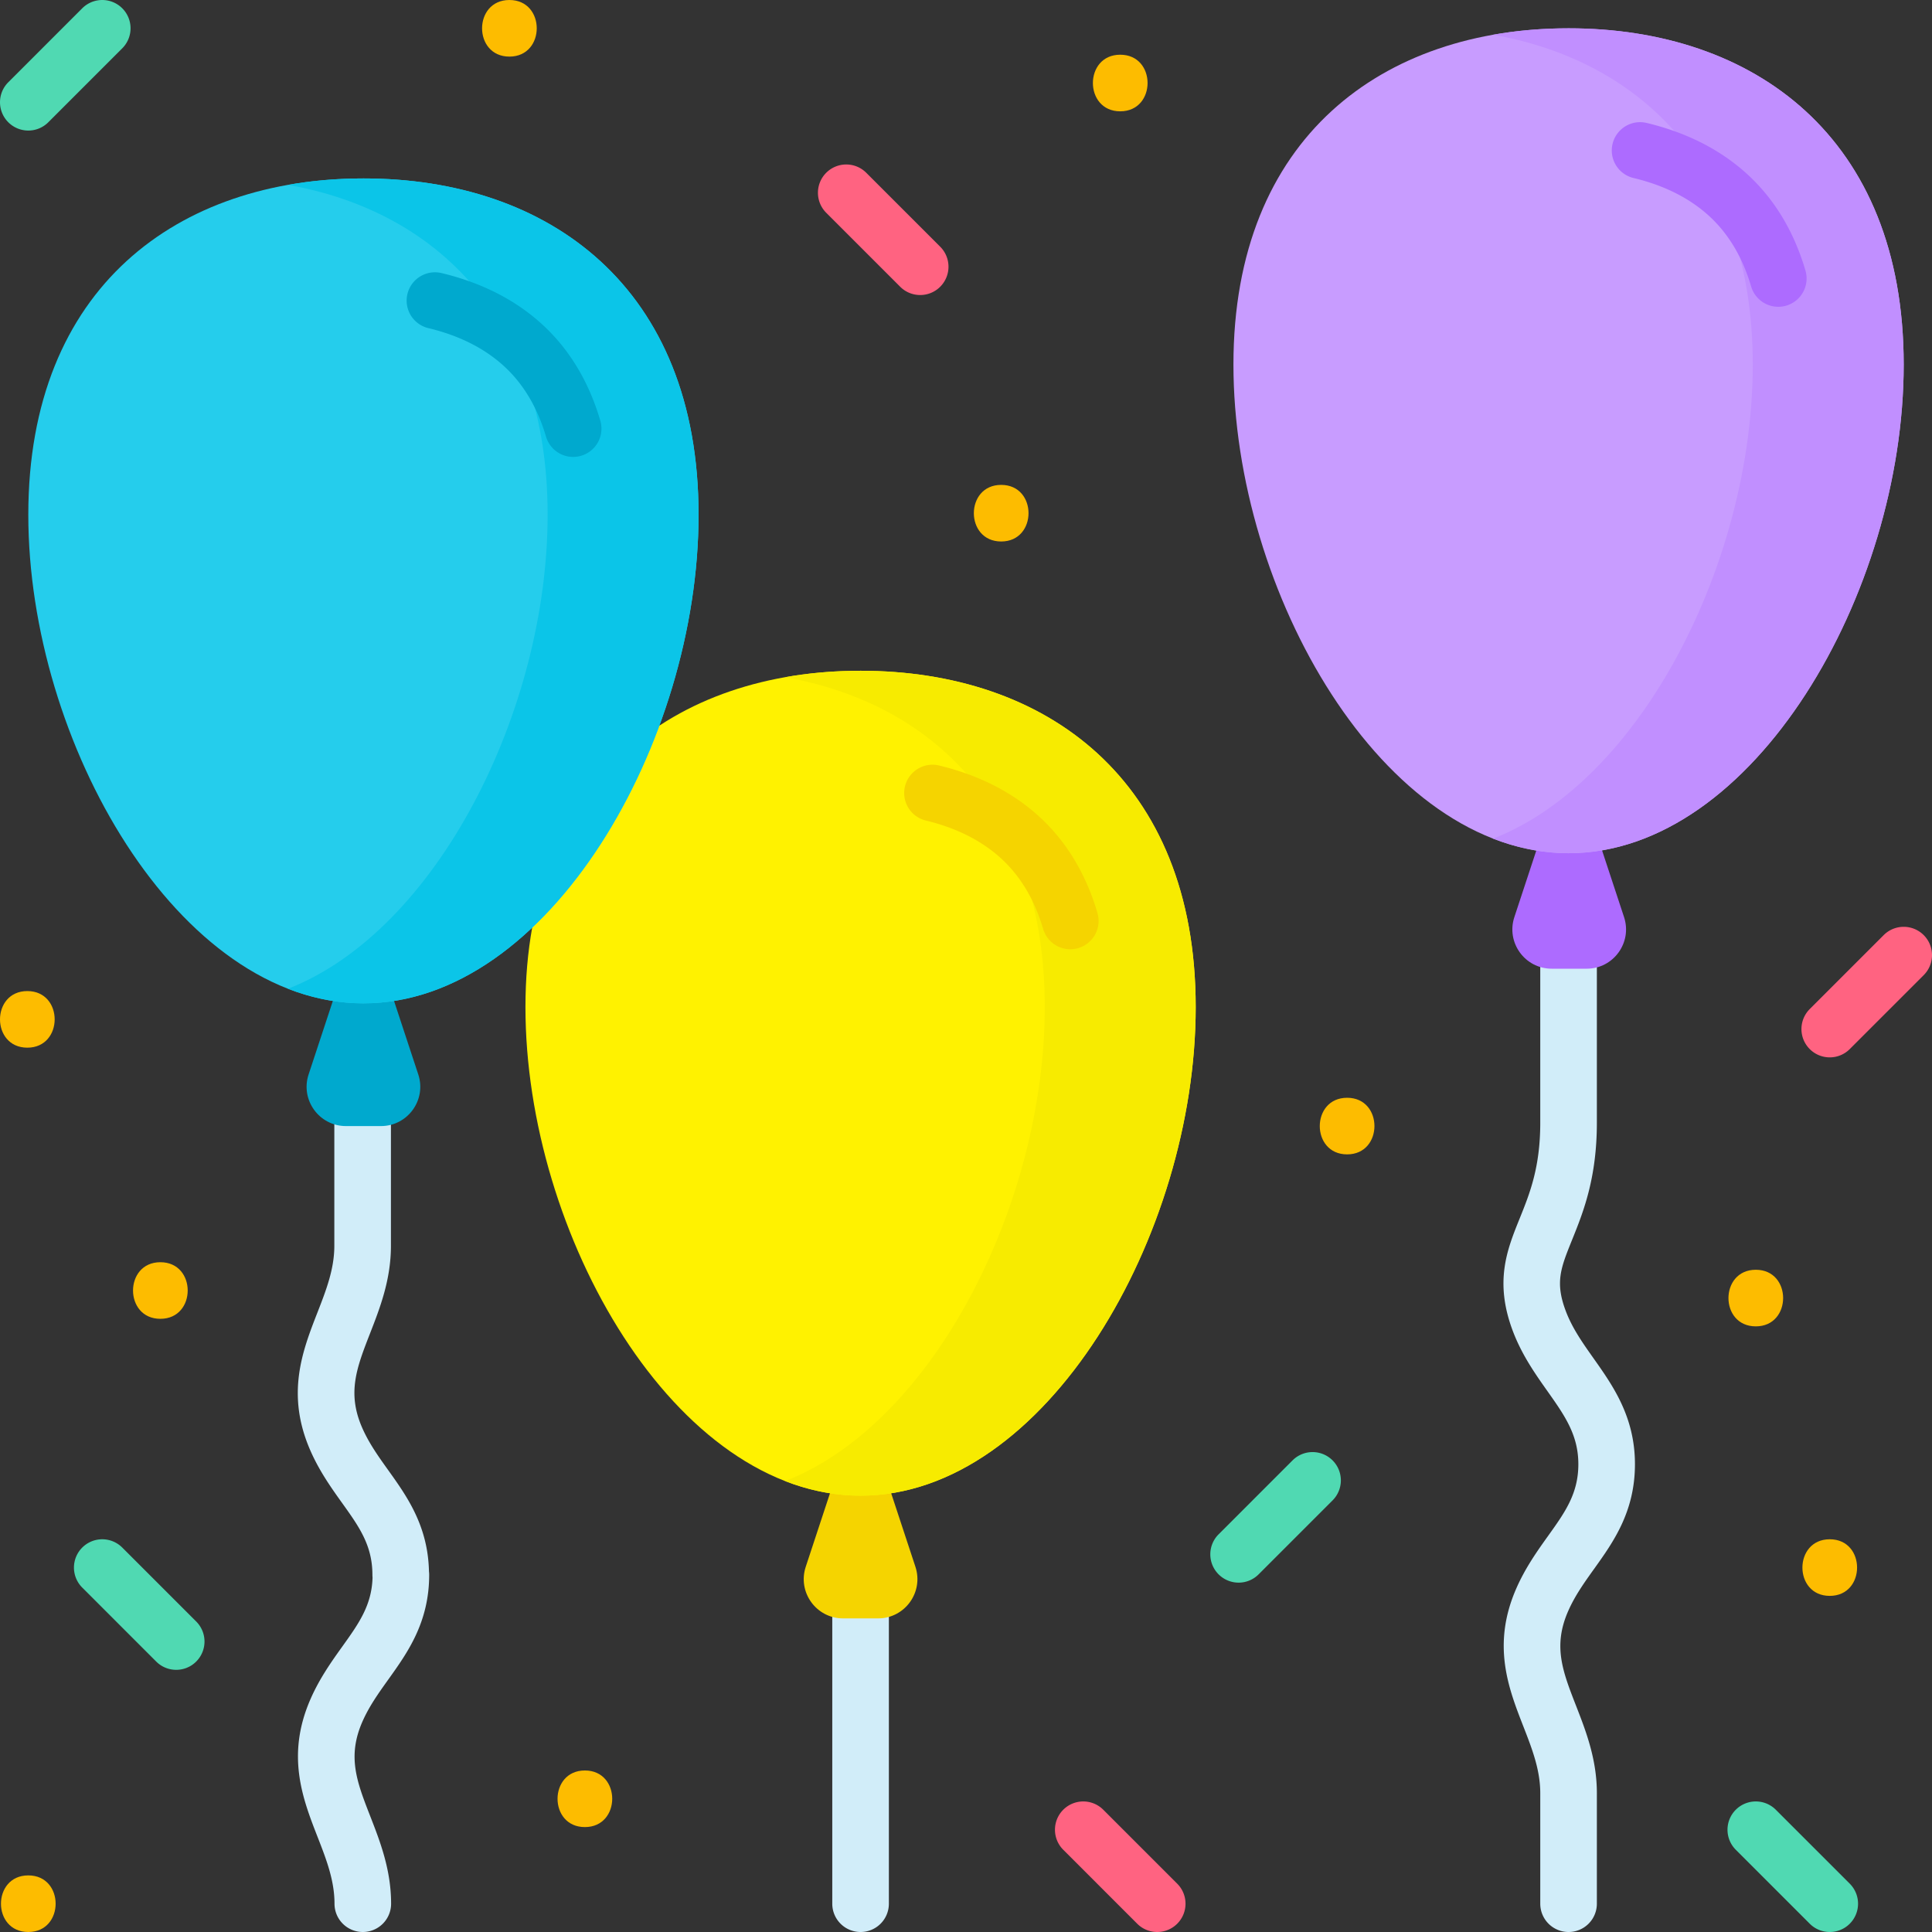 <svg xmlns="http://www.w3.org/2000/svg" version="1.1" xmlns:xlink="http://www.w3.org/1999/xlink" x="0" y="0" viewBox="0 0 512 512" style="enable-background:new 0 0 512 512" xml:space="preserve" class=""><rect x="0" y="0" width="512" height="512" fill="#333333" stroke="none"/><g><path fill="#d1edf9" d="M228.061 512a7.5 7.5 0 0 1-7.5-7.5v-94.646a7.5 7.5 0 0 1 15 0V504.5a7.5 7.5 0 0 1-7.5 7.5z" opacity="1" data-original="#d1edf9"></path><path fill="#f5d400" d="M232.702 428.893h-9.282c-7.096 0-12.115-6.938-9.893-13.675l8.047-24.402h12.975l8.047 24.402c2.221 6.737-2.798 13.675-9.894 13.675z" opacity="1" data-original="#f5d400"></path><path fill="#fff200" d="M316.875 266.883c0 60.367-39.763 129.484-88.814 129.484s-88.814-69.117-88.814-129.484 39.763-89.125 88.814-89.125 88.814 28.758 88.814 89.125z" opacity="1" data-original="#fff200"></path><path fill="#f7eb00" d="M228.061 177.758c-6.877 0-13.572.566-20 1.705 39.419 6.982 68.814 35.518 68.814 87.421s-29.395 110.273-68.814 125.621c6.428 2.503 13.123 3.863 20 3.863 49.051 0 88.814-69.117 88.814-129.484 0-60.368-39.764-89.126-88.814-89.126z" opacity="1" data-original="#f7eb00"></path><path fill="#d1edf9" d="M96.147 512a7.5 7.5 0 0 1-7.5-7.5c0-6.186-2.179-11.775-4.485-17.692-3.957-10.148-8.44-21.65-1.815-36.668 2.412-5.468 5.583-9.9 8.381-13.811 4.335-6.059 7.788-10.885 8.001-18.27a7.62 7.62 0 0 1-.036-.729c0-7.801-3.536-12.743-8.011-18.999-2.798-3.91-5.969-8.342-8.381-13.811-6.625-15.018-2.142-26.52 1.815-36.668 2.307-5.917 4.485-11.506 4.485-17.692V285a7.5 7.5 0 0 1 15 0v45.161c0 9.006-2.927 16.515-5.51 23.14-3.586 9.2-6.178 15.847-2.067 25.166 1.788 4.053 4.25 7.494 6.856 11.137 4.944 6.91 10.532 14.721 10.802 26.811.037.3.056.605.056.916 0 12.615-5.744 20.644-10.813 27.727-2.606 3.643-5.068 7.084-6.856 11.137-4.111 9.319-1.52 15.966 2.067 25.166 2.583 6.625 5.51 14.134 5.51 23.14A7.498 7.498 0 0 1 96.147 512zm17.546-94.669h.01z" opacity="1" data-original="#d1edf9"></path><path fill="#00a9ce" d="M100.955 298.421h-9.282c-7.096 0-12.115-6.938-9.893-13.675l8.047-24.402h12.975l8.047 24.402c2.221 6.737-2.798 13.675-9.894 13.675z" opacity="1" data-original="#00a9ce"></path><path fill="#25cdec" d="M185.128 136.412c0 60.367-39.763 129.484-88.814 129.484S7.5 196.779 7.5 136.412s39.763-89.125 88.814-89.125 88.814 28.758 88.814 89.125z" opacity="1" data-original="#25cdec"></path><path fill="#0bc5e8" d="M96.314 47.286c-6.877 0-13.572.566-20 1.705 39.419 6.982 68.814 35.518 68.814 87.421s-29.395 110.273-68.814 125.621c6.428 2.503 13.123 3.863 20 3.863 49.051 0 88.814-69.117 88.814-129.484s-39.763-89.126-88.814-89.126z" opacity="1" data-original="#0bc5e8" class=""></path><path fill="#d1edf9" d="M415.686 512a7.5 7.5 0 0 1-7.5-7.5v-29.302c0-6.186-2.179-11.775-4.485-17.692-3.956-10.148-8.44-21.65-1.815-36.668 2.412-5.469 5.583-9.901 8.381-13.812 4.476-6.256 8.012-11.197 8.012-18.998 0-7.775-3.625-12.902-8.214-19.393-3.175-4.49-6.773-9.579-9.166-15.943-4.916-13.07-1.499-21.533 1.804-29.716 2.696-6.677 5.483-13.582 5.483-25.451V241a7.5 7.5 0 0 1 15 0v56.526c0 14.782-3.645 23.811-6.574 31.066-3.017 7.473-4.531 11.224-1.674 18.821 1.714 4.559 4.463 8.447 7.374 12.563 5.14 7.271 10.966 15.511 10.966 28.053 0 12.615-5.745 20.643-10.813 27.727-2.607 3.643-5.069 7.084-6.857 11.137-4.111 9.319-1.52 15.966 2.067 25.166 2.583 6.625 5.51 14.134 5.51 23.14V504.5a7.499 7.499 0 0 1-7.499 7.5z" opacity="1" data-original="#d1edf9"></path><path fill="#ad6bff" d="M420.495 256.717h-9.282c-7.096 0-12.115-6.938-9.893-13.675l8.047-24.402h12.975l8.047 24.402c2.221 6.738-2.799 13.675-9.894 13.675z" opacity="1" data-original="#ad6bff"></path><path fill="#c89cff" d="M504.5 96.625c0 60.367-39.763 129.484-88.814 129.484s-88.814-69.117-88.814-129.484S366.636 7.5 415.686 7.5 504.5 36.258 504.5 96.625z" opacity="1" data-original="#c89cff"></path><path fill="#c18fff" d="M415.686 7.5c-6.877 0-13.572.566-20 1.705 39.419 6.982 68.814 35.518 68.814 87.421s-29.395 110.273-68.814 125.621c6.428 2.503 13.123 3.863 20 3.863 49.051 0 88.814-69.117 88.814-129.484 0-60.368-39.763-89.126-88.814-89.126z" opacity="1" data-original="#c18fff"></path><path fill="#f5d400" d="M275.466 216.463c-7.086-6.497-16.072-11.08-26.708-13.624a7.501 7.501 0 0 0-3.489 14.589c8.127 1.943 14.876 5.338 20.06 10.091 5.12 4.694 8.858 10.969 11.112 18.652a7.502 7.502 0 0 0 9.308 5.085 7.502 7.502 0 0 0 5.085-9.309c-3.034-10.341-8.204-18.916-15.368-25.484z" opacity="1" data-original="#f5d400"></path><path fill="#00a9ce" d="M143.719 85.991c-7.085-6.496-16.071-11.08-26.708-13.623a7.5 7.5 0 0 0-3.489 14.589c8.127 1.943 14.876 5.338 20.06 10.091 5.119 4.693 8.858 10.969 11.113 18.652a7.502 7.502 0 0 0 7.193 5.39c.699 0 1.411-.099 2.115-.306a7.499 7.499 0 0 0 5.084-9.308c-3.035-10.344-8.206-18.918-15.368-25.485z" opacity="1" data-original="#00a9ce"></path><path fill="#ad6bff" d="M478.461 71.69c-3.035-10.342-8.206-18.917-15.369-25.485-7.086-6.496-16.072-11.08-26.708-13.623a7.5 7.5 0 1 0-3.489 14.589c8.127 1.943 14.876 5.338 20.06 10.09 5.12 4.695 8.859 10.97 11.113 18.653a7.502 7.502 0 0 0 9.308 5.085 7.502 7.502 0 0 0 5.085-9.309z" opacity="1" data-original="#ad6bff"></path><path fill="#fdbc00" d="M135 15c9.652 0 9.668-15 0-15-9.652 0-9.668 15 0 15zM296.875 29.5c9.652 0 9.668-15 0-15-9.652 0-9.668 15 0 15zM265.326 143.5c9.652 0 9.668-15 0-15-9.652 0-9.668 15 0 15zM357 305.921c9.652 0 9.668-15 0-15-9.652 0-9.668 15 0 15zM7.245 277.643c9.652 0 9.668-15 0-15-9.652 0-9.668 15 0 15zM7.5 512c9.652 0 9.668-15 0-15-9.652 0-9.668 15 0 15zM42.5 349.5c9.652 0 9.668-15 0-15-9.652 0-9.668 15 0 15zM484.902 422.924c9.652 0 9.668-15 0-15-9.651 0-9.667 15 0 15zM465.305 351.5c9.652 0 9.668-15 0-15-9.652 0-9.668 15 0 15zM155 484.195c9.652 0 9.668-15 0-15-9.652 0-9.668 15 0 15z" opacity="1" data-original="#fdbc00"></path><path fill="#50d9b2" d="M32.401 2.197a7.5 7.5 0 0 0-10.606 0L2.197 21.795A7.5 7.5 0 0 0 7.5 34.598a7.474 7.474 0 0 0 5.303-2.197l19.598-19.598a7.5 7.5 0 0 0 0-10.606z" opacity="1" data-original="#50d9b2"></path><path fill="#ff6381" d="M229.565 45.784a7.5 7.5 0 0 0-10.606 0 7.5 7.5 0 0 0 0 10.606l19.598 19.598c1.464 1.464 3.384 2.197 5.303 2.197s3.839-.732 5.303-2.197a7.5 7.5 0 0 0 0-10.606z" opacity="1" data-original="#ff6381"></path><g fill="#50d9b2"><path d="m342.539 387.014-19.598 19.598a7.5 7.5 0 0 0 5.303 12.803 7.474 7.474 0 0 0 5.303-2.197l19.598-19.598a7.5 7.5 0 0 0 0-10.606 7.5 7.5 0 0 0-10.606 0zM32.401 410.121a7.5 7.5 0 0 0-10.606 0 7.5 7.5 0 0 0 0 10.606l19.598 19.598c1.464 1.464 3.384 2.197 5.303 2.197s3.839-.732 5.303-2.197a7.5 7.5 0 0 0 0-10.606zM470.608 479.599a7.5 7.5 0 0 0-10.606 0 7.5 7.5 0 0 0 0 10.606l19.598 19.598c1.464 1.464 3.384 2.197 5.303 2.197s3.839-.732 5.303-2.197a7.5 7.5 0 0 0 0-10.606z" fill="#50d9b2" opacity="1" data-original="#50d9b2"></path></g><path fill="#ff6381" d="M509.803 247.813a7.5 7.5 0 0 0-10.606 0l-19.598 19.598a7.5 7.5 0 0 0 5.303 12.803 7.474 7.474 0 0 0 5.303-2.197l19.598-19.598a7.497 7.497 0 0 0 0-10.606zM292.379 479.599a7.5 7.5 0 0 0-10.606 0 7.5 7.5 0 0 0 0 10.606l19.598 19.598c1.464 1.464 3.384 2.197 5.303 2.197s3.839-.732 5.303-2.197a7.5 7.5 0 0 0 0-10.606z" opacity="1" data-original="#ff6381"></path></g></svg>